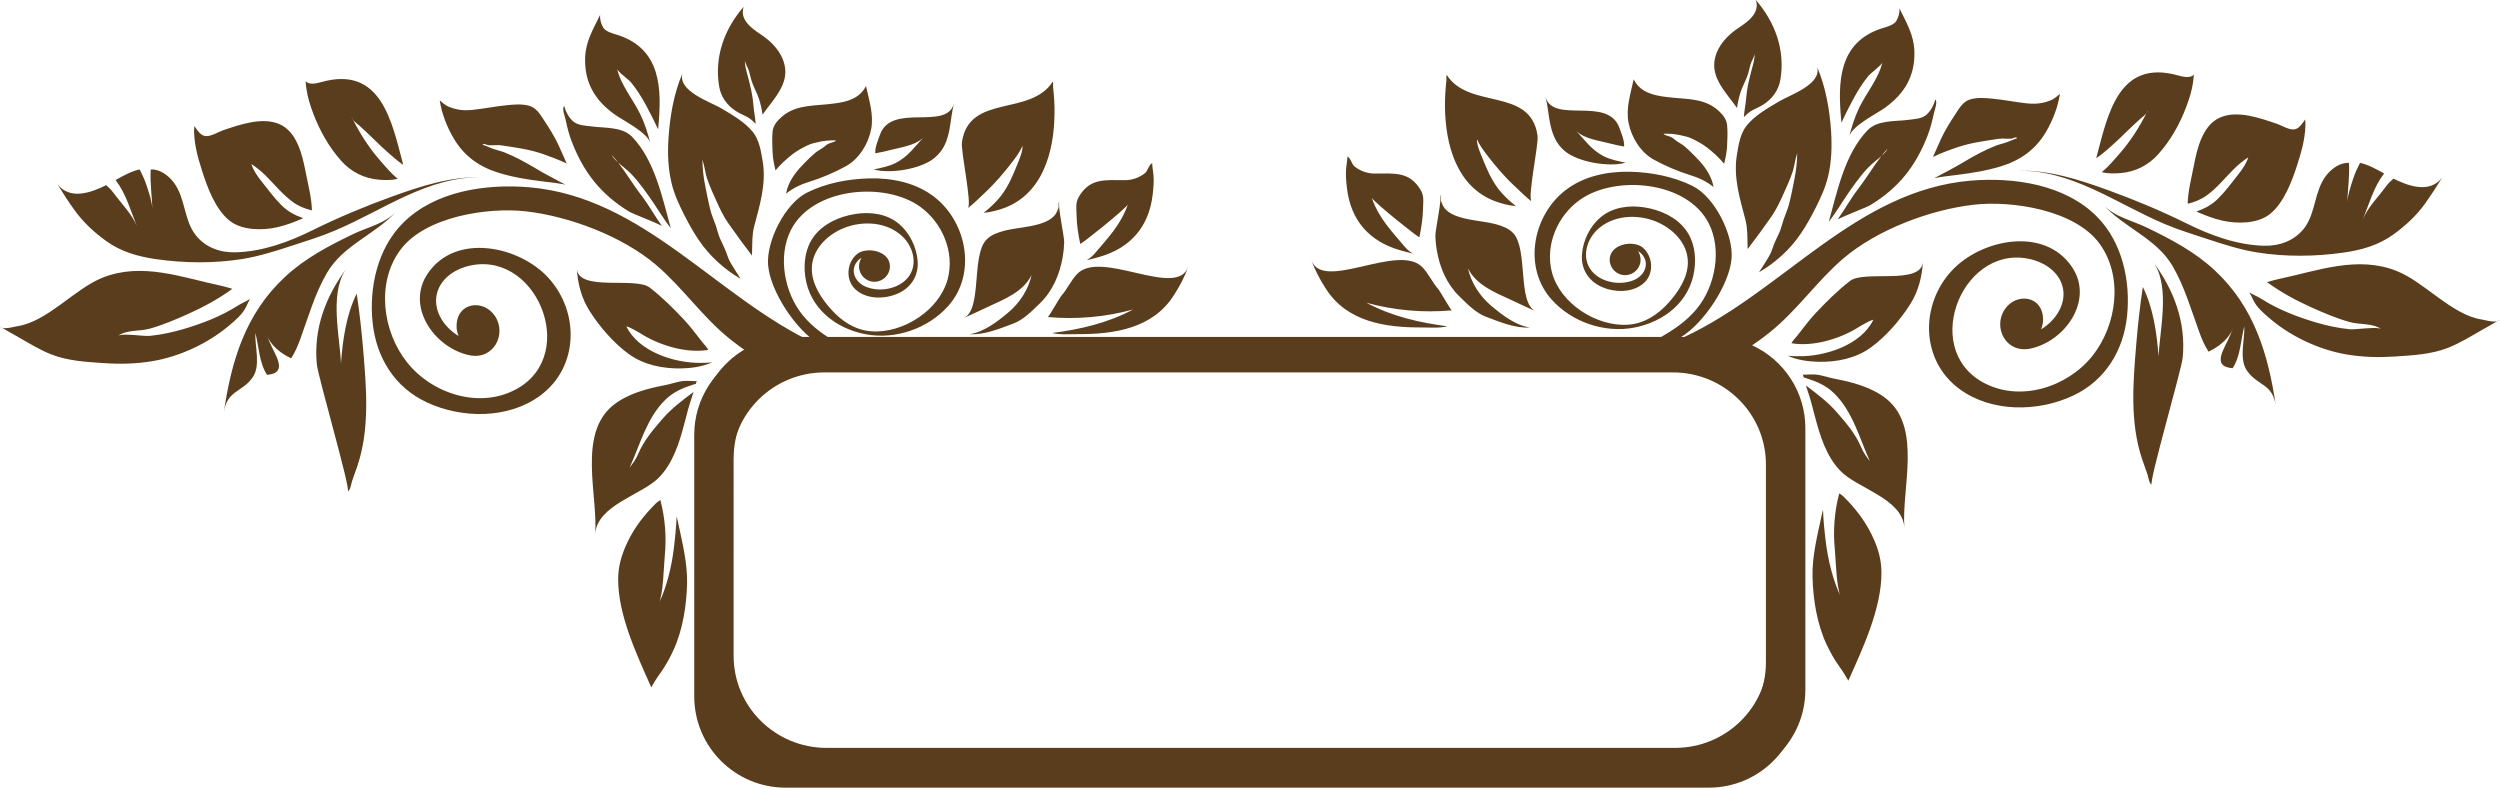 ﻿<svg xmlns="http://www.w3.org/2000/svg" width="377" height="119"><path d="M 102.92 11.07 c-1.31 3.02-1.9 6.52-2.11 9.75 c-.15 2.23-.07 4.52 .44 6.7 c .39 1.7 1.11 3.26 1.89 4.8 c 1.37 2.71 2.81 5.12 5.08 7.17 c 1.09 .99 2.21 1.84 3.48 2.55 c-.02-.04-.05-.07-.08-.11 c-.5-.76-.98-1.52-1.44-2.29 c-.31-.53-.47-1.05-.68-1.61 c-.25-.7-.61-1.36-.91-2.04 c-.28-.63-.42-1.29-.63-1.94 c-.26-.76-.6-1.48-.8-2.26 c-.34-1.32-.59-2.63-.85-3.96 c-.25-1.25-.37-2.53-.39-3.8 c .04 .27 .15 .53 .22 .81 c .17 .68 .26 1.39 .48 2.06 c .38 1.16 .9 2.25 1.39 3.36 c .52 1.16 1.09 2.37 1.82 3.41 c 1.16 1.65 2.34 3.28 3.57 4.87 c 0-.17 0-.35 .01-.53 c .05-1.32-.02-2.6 .32-3.88 c .85-3.21 1.84-6.41 1.29-9.76 c-.25-1.5-.51-3.25-1.49-4.47 c-1.24-1.53-3.19-2.63-4.86-3.62 C 107.02 15.33 102.16 13.72 102.92 11.07 z M 99.28 19.11 c .52-5.66 .46-11.72-6.15-13.84 c-.67-.21-1.79-.48-2.17-1.12 c-.33-.56-.52-1.26-.46-1.9 c-1.04 2.13-2.19 4-2.26 6.46 c-.12 3.67 1.42 6.34 4.34 8.47 c 1.32 .97 5.08 2.78 5.49 4.41 c-.37-1.49-.83-2.94-1.5-4.33 c-1.06-2.21-2.98-4.48-3.5-6.87 c .1 .46 1.69 1.55 2.1 2.05 c .9 1.1 1.66 2.33 2.33 3.58 c .61 1.15 1.2 2.3 1.74 3.48 C 99.25 19.37 99.26 19.24 99.28 19.11 z M 85.46 24.65 c-.41-.9-.79-1.81-1.21-2.71 c-.59-1.27-1.39-2.57-2.16-3.73 c-.63-.95-1.2-1.99-2.37-2.28 c-1.09-.27-2.13-.18-3.24-.07 c-1.71 .17-3.4 .51-5.11 .7 c-1.33 .15-2.39 .05-3.64-.44 c-.61-.24-.93-.59-1.42-.98 c .31 2 1.07 3.96 2.09 5.7 c 1.56 2.67 3.84 4.31 6.77 5.21 c 2.18 .68 4.44 1.04 6.7 1.31 c 1.13 .14 2.26 .26 3.38 .48 c-1.52-.81-3.05-1.59-4.53-2.48 c-1.54-.92-3.06-1.75-4.73-2.41 c-.6-.23-1.23-.34-1.83-.58 c-.46-.18-.9-.4-1.37-.53 c .06-.31 .66 .04 .88 .06 c .64 .05 1.28-.08 1.92 .02 c 2.05 .31 4.12 .58 6.1 1.24 C 82.91 23.59 84.21 24.07 85.46 24.65 z M 89.28 19.07 c-.98-.13-2.17-.11-2.94-.85 c-.63-.6-1.03-1.4-1.26-2.22 c-.41 .26 .14 1.69 .22 2.07 c .23 1.13 .54 2.32 .96 3.39 c 1.79 4.58 4.37 7.86 8.6 10.44 c .62 .38 3.23 1.31 4.95 2.16 c-1.07-1.47-1.93-3.08-3.03-4.51 c-1.25-1.62-2.31-3.42-3.57-5.04 c-.4-.36-.78-.77-.94-1.13 c .33 .36 .64 .74 .94 1.13 c .31 .28 .63 .54 .86 .72 c 1.54 1.22 2.61 2.73 3.75 4.31 c 1.15 1.6 2.12 3.33 3.34 4.88 l 0 0 c-1.3-4.67-2.42-10.24-5.85-13.8 C 93.81 19.09 91.2 19.33 89.28 19.07 z M 114.99 17.29 c 1.61-2.29 3.99-4.54 3.33-7.46 c-.46-2.04-1.95-3.56-3.65-4.68 c-1.39-.91-3.18-2.24-2.52-4.14 c-2.92 3.37-4.45 7.57-3.7 12.03 c .26 1.56 1.18 2.84 2.51 3.7 c .54 .35 1.12 .58 1.68 .88 c .51 .26 .92 .66 1.32 1.06 c-.06-.97-.28-1.88-.35-2.86 c-.11-1.47-.47-2.94-.85-4.36 c-.18-.67-.5-1.7-.41-2.4 c-.04 .49 .45 1.12 .58 1.59 c .17 .59 .28 1.17 .48 1.75 c .29 .84 .74 1.61 1.02 2.45 C 114.7 15.65 114.88 16.46 114.99 17.29 z M 177 44.55 c .88-1.37 1.65-2.78 2.18-4.32 c-1.68 4.89-13.17-2.68-16.75 1.09 c-.95 1-1.51 2.32-2.42 3.33 c-.19 .22-1.87 3.17-2 3.16 c 4.25 .4 8.77 0 12.89-1.15 c-3.86 2.06-7.93 2.99-12.24 3.56 c 1.29 .3 2.6 .16 3.91 .17 C 168.01 50.4 173.81 49.55 177 44.55 z M 271.46 105.01 V 65.58 c 0-7.6-6.16-13.77-13.77-13.77 H 126.45 c-2.03-1.16-3.89-2.43-5.41-4.29 c-2.75-3.36-3.8-8.87-1.76-12.86 c 3.26-6.38 14.13-7.33 19.46-3.5 c 3.35 2.41 5.25 6.83 4.18 10.9 c-1.24 4.72-6.76 8.26-11.53 7.9 c-2.44-.18-4.46-1.52-6.05-3.3 c-1.48-1.65-2.9-3.77-2.92-6.07 c-.02-2.9 2.28-5.17 4.81-6.19 c 2.86-1.16 6.49-.96 8.82 1.22 c 1.84 1.72 2.5 4.73 .52 6.61 c-1.54 1.47-4.2 1.82-6.12 .96 c-1.46-.66-2.3-2.34-1.21-3.73 c .21-.27 .45-.46 .7-.6 c-.25 .37-.4 .82-.4 1.3 c 0 1.29 1.04 2.33 2.33 2.33 c 1.29 0 2.33-1.04 2.33-2.33 c 0-2.37-3.57-3.01-4.98-1.83 c-1.53 1.27-1.76 3.87-.24 5.29 c 1.71 1.6 4.55 1.52 6.56 .58 c 1.93-.91 3-2.71 2.84-4.83 c-.15-2.08-1.19-4.23-2.78-5.58 c-1.84-1.57-4.36-1.89-6.69-1.51 c-2.3 .37-4.69 1.42-6.14 3.32 c-1.31 1.73-1.63 4-1.34 6.11 c .67 4.77 4.57 7.84 9.13 8.7 c 4.46 .84 9.36-.85 12.4-4.23 c 4.31-4.79 2.91-12.53-1.96-16.4 c-2.8-2.22-6.42-2.96-9.92-2.88 c-3.18 .08-6.5 .71-9.37 2.14 c-3.34 1.66-6.18 7.37-5.88 10.95 c .33 3.91 4.11 9.69 7.6 11.83 h-.46 c-14.93-6.95-25.91-22.12-43.2-23.58 c-6.52-.55-14.23 .57-19.04 5.43 c-3.82 3.85-5.09 9.71-4.54 14.98 c .55 5.25 3.3 9.75 8.16 12.02 c 5.29 2.48 12.33 2.54 17.15-1.04 c 5.8-4.3 5.91-12.59 1.18-17.75 c-4.39-4.79-14-6.84-18.19-.61 c-3.36 4.98 1.05 11.2 6.29 12.3 c 3.65 .76 5.69-3.17 3.86-5.91 c-1.74-2.61-5.8-2.11-5.79 1.57 c 0 .51 .12 1 .31 1.44 c-.29-.17-.57-.36-.81-.55 c-1.66-1.29-2.9-3.39-2.52-5.56 c .39-2.22 2.34-3.73 4.41-4.34 c 10.44-3.05 17.27 13.12 7.69 18.43 c-5.55 3.08-12.75 .77-16.54-4 c-3.69-4.63-4.69-11.96-1.05-16.92 c 3.74-5.11 13.29-6.5 18.96-5.86 c 6.56 .75 14.58 3.76 19.67 8.11 c 4 3.42 6.97 7.83 11.09 11.14 c .83 .66 1.72 1.33 2.66 1.95 c-4.74 2.18-8.03 6.96-8.03 12.51 v 39.43 c 0 7.6 6.16 13.77 13.77 13.77 h 139.24 C 265.29 118.78 271.46 112.61 271.46 105.01 z M 266.3 99.9 c 0 7.67-6.28 13.88-14.02 13.88 H 124.33 c-7.74 0-14.02-6.21-14.02-13.88 V 70.04 c 0-7.67 6.28-13.88 14.02-13.88 h 127.95 c 7.74 0 14.02 6.21 14.02 13.88 V 99.9 z M 131.37 19.48 c .42-2.2-.32-4.39-.78-6.52 c-1.11 2.29-3.74 2.56-6.02 2.78 c-2.49 .24-4.86 .21-6.8 1.98 c-.66 .6-1.19 1.26-1.27 2.17 c-.09 .98-.03 2.01 0 2.99 c .04 .96 .22 1.89 .45 2.82 c .75-.93 1.67-1.75 2.6-2.47 c .66-.51 1.44-.93 2.18-1.29 c .59-.29 1.12-.4 1.76-.54 c .85-.19 1.71-.26 2.6-.23 c-.15 .21-.5 .27-.73 .35 c-.42 .13-.66 .25-.99 .55 c-.43 .38-.96 .59-1.4 .95 c-.59 .49-1.13 1.03-1.67 1.58 c-1.04 1.05-2.03 2.25-2.52 3.67 c-.09 .27-.18 .61-.24 .93 c 1.08-.86 2.18-1.38 3.54-1.8 c 1.85-.57 3.78-1.4 5.47-2.33 C 129.54 23.98 130.95 21.69 131.37 19.48 z M 173.81 29.45 c .13-1.06 .23-2.15 .12-3.21 c-.06-.55-.17-1.09-.18-1.64 c-.54 .28-.61 1.12-1.1 1.52 c-.84 .67-1.92 1.05-2.99 1.05 c-2.98 0-5.33-.38-7.01 2.58 c-.49 .87-.32 1.79-.3 2.75 c .02 1.42 .25 2.87 .55 4.27 c .04 .17 6.69-5.13 7.17-5.93 c-1.04 3.05-2.98 5.01-5.02 7.43 c-.32 .38-.73 .68-1.15 .96 c .66-.15 1.32-.32 1.96-.51 C 170.43 37.39 173.23 34.24 173.81 29.45 z M 160.48 36.51 c .03-.78-1.06-5.75-.71-6.14 c-.27 .3-.05 .66-.16 1 c-.08 .27-.32 .79-.49 1.01 c-1.44 1.88-5.64 1.84-7.73 2.43 c-.98 .28-1.95 .6-2.66 1.36 c-2.29 2.45-.58 10.52-3.4 11.79 c 1.25-.56 2.49-1.14 3.72-1.72 c 2.41-1.12 5.31-2.25 6.52-4.8 c-.48 2.24-1.81 4.25-3.55 5.71 c-1.62 1.36-3.66 2.93-5.81 3.25 c 2.29 .12 4.52-.84 6.63-1.62 c 1.53-.57 2.87-1.97 4.03-3.09 c 1.88-1.83 2.95-4.36 3.39-6.94 C 160.39 38 160.46 37.25 160.48 36.51 z M 143.17 19.56 c .25-1.3 .35-2.67 .69-3.97 c-1.1 4.22-9.43-.19-11.17 4.75 c-.28 .81-.75 1.84-.7 2.78 c .75-.13 1.5-.29 2.26-.49 c 1.41-.37 3.67-.69 4.77-1.7 c .05-.05 .1-.09 .15-.12 c-1.3 1.41-2.25 2.79-4.01 3.72 c-1.06 .56-2.25 .77-3.4 1.03 c 2.51 .69 7.15-.06 9.17-1.75 C 142.36 22.62 142.87 21.14 143.17 19.56 z M 86.98 40.49 c .15 2.3 .69 4.45 1.94 6.42 c 1.5 2.37 3.65 4.85 5.93 6.5 c 2.24 1.62 5.13 2.2 7.86 2.15 c 1.55-.03 3.21-.26 4.66-.91 c-.54 .06-1.05 .06-1.65 .07 c-3.96 .07-9.44-1.68-11.26-5.5 c .47 .11 .81 .34 1.24 .55 c .44 .22 .83 .48 1.25 .73 c 2.74 1.65 6.68 2.81 9.86 2.26 c-.22-.44-.57-.74-.88-1.14 c-.91-1.14-1.76-2.33-2.76-3.39 c-1.63-1.73-3.32-3.42-5.2-4.87 C 95.78 41.69 87.21 44.05 86.98 40.49 z M 89.75 80.51 c .33-4.36 7.04-5.88 9.59-8.47 c 2.18-2.21 3.14-5.39 3.9-8.31 c .34-1.3 .64-2.52 1.08-3.79 c .09-.27 .18-.55 .27-.84 c-1.64 1.23-3.34 2.51-4.68 4.06 c-1.47 1.7-2.82 3.27-3.7 5.36 c-.3 .71-.81 1.4-1.27 2.01 c 1.6-3.5 2.58-7.51 5.42-10.27 c 1.22-1.18 2.59-1.76 4.18-2.26 c .13-.04 .26-.08 .4-.12 c .03-.12 .07-.25 .1-.37 c .06-.01 .12-.03 .19-.04 c-.7 .03-1.4-.07-2.09-.02 c-.96 .08-1.9 .45-2.84 .63 c-2.7 .51-5.69 1.29-7.87 3.06 C 87.09 65.5 90.19 74.75 89.75 80.51 z M 159.02 17.16 c .02-1.37-.06-2.72-.21-3.97 c-.04-.31 .05-.59-.05-.89 c-3.38 5.32-12.62 1.79-13.7 9.14 c-.2 1.34 1.56 9.37 .89 9.95 c .01-.01 .02-.01 .03-.02 c .92-.71 1.67-1.49 2.52-2.28 c 1.56-1.45 3.01-3.15 4.29-4.85 c .55-.73 1.04-1.41 1.4-2.24 c .06 .82-.47 2-.77 2.77 c-.66 1.65-1.35 3.31-2.46 4.75 c-.73 .95-1.66 1.81-2.64 2.58 c 1.03-.1 2.16-.38 3.11-.73 C 157.22 29.21 158.96 22.92 159.02 17.16 z M 94.34 82.38 c-.7 1.62-1.11 3.16-1.12 4.92 c-.04 5.43 2.83 11.48 4.99 16.35 c .37-.65 .79-1.35 1.25-1.98 c .8-1.11 1.51-2.34 2.08-3.59 c 1.42-3.1 1.99-6.71 2.07-10.09 c .07-3.12-.74-6.26-1.38-9.3 c-.06-.28-.14-.55-.2-.82 c-.06 1.67-.23 3.34-.43 4.94 c-.33 2.64-1.06 5.77-2.25 8.15 c .68-1.37 .73-5.38 .9-7.14 c .27-2.79 .06-5.7-.67-8.42 c-.51 .29-.88 .71-1.29 1.14 C 96.63 78.29 95.3 80.16 94.34 82.38 z M 29.47 35.4 c-1.79-2.34-1.49-5.58-3.31-7.94 c-.82-1.05-2.09-1.98-3.43-1.91 c-.13 1.94 .18 4.04 .26 6.05 c-.1-1.32-.44-2.27-.9-3.67 c-.26-.82-.64-1.62-1.04-2.38 c-1.28 .29-2.47 .95-3.62 1.6 c 1.61 2.12 2.22 4.5 3.2 6.93 c-.74-1.82-2.36-3.41-3.51-4.99 c-.32-.44-.71-.82-1.11-1.17 c-2.31 1.17-5.48 2.26-7.34-.14 c .78 1.29 1.59 2.54 2.46 3.76 c 1.37 1.93 3.01 3.46 4.93 4.84 c 2.23 1.6 4.78 2.31 7.47 2.7 c 4.24 .61 8.78 .66 13.01-.02 c 2.57-.42 5.05-1.21 7.52-2.02 c 2.15-.7 4.31-1.37 6.4-2.25 c 7.35-3.08 14.09-8.29 22.43-8.05 c-4.84-.18-9.42 1.32-13.91 2.95 c-4.08 1.48-7.96 3.11-11.85 5.03 c-3.61 1.79-7.59 3.24-11.65 3.33 C 33.16 38.11 30.91 37.29 29.47 35.4 z M 33.74 62.26 c .51-3.47 2.69-3.01 4.34-5.32 c 1.28-1.79 .33-4.68 .43-6.74 c .53 2.05 .57 4.52 1.76 6.33 c 3.35-.28 1.14-3.06 .4-4.92 c-.15-.38-.33-.76-.48-1.14 c .62 1.62 2.17 2.86 3.72 3.56 c .57-.89 .99-1.85 1.35-2.84 c 1.24-3.39 2.23-6.95 4.07-10.08 c 2.47-4.21 7.37-5.79 10.53-9.32 c-1.72 1.92-4.35 2.43-6.59 3.5 c-3.71 1.79-7.31 3.67-10.34 6.51 C 36.98 47.36 34.89 54.44 33.74 62.26 z M 15.45 41.88 c-4.22 1.69-8.32 6.64-12.84 7.31 c-.47 .07-1.63 .44-2.27 .24 c .71 .46 1.46 .85 2.19 1.27 c 1.72 .98 3.42 2.05 5.27 2.77 c 2.5 .97 5.24 1.11 7.88 1.29 c 2.46 .17 4.89 .11 7.32-.3 c 4.08-.69 8.3-2.64 11.48-5.31 c 1-.85 2.09-1.73 2.66-2.94 c .18-.39 .35-.78 .59-1.11 c-.65 .36-1.34 .65-1.97 1.05 c-2.42 1.55-5.38 2.68-8.14 3.49 c-1.65 .48-3.33 .84-5.04 1.01 c-.58 .06-2.08-.14-3.28-.18 c-.69-.02-1.27 .01-1.51 .17 c 1.41-.96 3.24-.64 4.8-1.08 c 1.96-.55 4.01-1.42 5.74-2.2 c 2.34-1.05 4.64-2.29 6.71-3.81 c-.56-.16-1.12-.33-1.7-.46 C 27.46 41.85 21.41 39.49 15.45 41.88 z M 0 49.22 c .08 .1 .2 .16 .34 .21 C .23 49.36 .11 49.29 0 49.22 z M 46.12 26.08 c-.5-2.58-1.29-6.2-3.98-7.36 c-2.61-1.13-6 .08-8.54 .94 c-.78 .27-1.98 1.08-2.84 .81 c-.64-.19-1.09-.97-1.47-1.47 c-.15 2.31 .49 4.6 1.19 6.78 c .8 2.52 2.01 5.82 4.17 7.52 c 1.86 1.46 4.9 1.47 7.1 .98 c 1.36-.3 2.68-.81 3.98-1.38 c-1.29-.45-2.35-1.01-3.33-2 c-1.14-1.15-2.08-2.45-3.08-3.71 c-.57-.72-1.14-1.57-1.42-2.47 c .79 .53 1.46 1.07 2.17 1.77 c 1.36 1.35 2.6 2.91 4.17 4.03 c .86 .61 1.81 .97 2.8 1.21 C 46.99 29.83 46.48 27.93 46.12 26.08 z M 47.86 31.9 L 47.86 31.9 l .1-.05 C 47.92 31.87 47.89 31.89 47.86 31.9 z M 52.31 40.41 c-3.17 4.22-5.06 9.17-4.53 14.53 c .19 1.92 5.15 18.9 4.67 19.17 c .41-.23 .5-1.14 .64-1.56 c .26-.77 .55-1.53 .81-2.3 c 1.87-5.59 1.36-11.6 .88-17.36 c-.24-2.85-.56-5.8-.99-8.61 c-1.57 3.15-2.12 7.02-2.37 10.5 c-.17-3.95-1.71-10.25 .6-13.95 C 52.11 40.68 52.21 40.54 52.31 40.41 z M 60.19 24.42 c .2 .16 .41 .3 .62 .44 c-1.7-6.36-3.26-15.08-12.4-12.47 c-.84 .24-1.88 .4-2.33-.15 c .04 .39 .07 .79 .13 1.18 c .18 1.28 .58 2.5 1.03 3.71 c .98 2.59 2.36 5.04 4.21 7.12 c 1.5 1.68 3.46 2.67 5.71 2.85 c .64 .05 1.91 .13 2.81-.15 c-1.07-.86-1.93-1.93-2.83-2.96 c-1.52-1.75-2.84-3.83-3.9-5.92 c-.11-.14-.2-.29-.24-.46 c .07 .15 .16 .31 .24 .46 c .25 .33 .63 .6 .92 .85 c 1.17 1.02 2.27 2.17 3.41 3.23 C 58.42 22.93 59.29 23.71 60.19 24.42 z" style="fill:#5A3D1C"/><path d="M 268.27 15.3 c-1.67 .99-3.62 2.09-4.86 3.62 c-.99 1.22-1.25 2.97-1.49 4.47 c-.55 3.35 .45 6.55 1.29 9.76 c .34 1.29 .28 2.56 .32 3.88 c .01 .18 .01 .36 .01 .53 c 1.23-1.59 2.41-3.22 3.57-4.87 c .73-1.04 1.3-2.25 1.82-3.41 c .5-1.11 1.01-2.21 1.39-3.36 c .22-.67 .32-1.38 .48-2.06 c .07-.28 .18-.54 .22-.81 c-.02 1.27-.14 2.55-.39 3.8 c-.26 1.33-.51 2.64-.85 3.96 c-.2 .78-.54 1.5-.8 2.26 c-.22 .65-.36 1.31-.63 1.94 c-.3 .68-.66 1.34-.91 2.04 c-.2 .56-.36 1.08-.68 1.61 c-.46 .78-.94 1.54-1.44 2.29 c-.02 .04-.05 .07-.08 .11 c 1.27-.71 2.38-1.56 3.48-2.55 c 2.27-2.05 3.71-4.46 5.08-7.17 c .78-1.55 1.5-3.11 1.89-4.8 c .51-2.19 .58-4.47 .44-6.7 c-.21-3.23-.81-6.73-2.11-9.75 C 274.77 12.72 269.92 14.32 268.27 15.3 z M 277.69 18.5 c .54-1.18 1.12-2.33 1.74-3.48 c .67-1.25 1.43-2.48 2.33-3.58 c .41-.49 2-1.59 2.1-2.05 c-.52 2.39-2.44 4.66-3.5 6.87 c-.67 1.39-1.12 2.84-1.5 4.33 c .41-1.63 4.17-3.44 5.49-4.41 c 2.92-2.14 4.46-4.8 4.34-8.47 c-.08-2.45-1.22-4.33-2.26-6.46 c .07 .64-.13 1.34-.46 1.9 c-.38 .64-1.5 .91-2.17 1.12 c-6.61 2.12-6.66 8.19-6.15 13.84 C 277.67 18.24 277.68 18.37 277.69 18.5 z M 295.26 22.18 c 1.98-.66 4.05-.93 6.1-1.24 c .64-.1 1.28 .02 1.92-.02 c .22-.02 .82-.38 .88-.06 c-.48 .14-.91 .35-1.37 .53 c-.6 .24-1.24 .35-1.83 .58 c-1.67 .66-3.19 1.49-4.73 2.41 c-1.48 .89-3.01 1.67-4.53 2.48 c 1.12-.22 2.25-.34 3.38-.48 c 2.26-.28 4.52-.64 6.7-1.31 c 2.93-.91 5.21-2.54 6.77-5.21 c 1.02-1.74 1.78-3.7 2.09-5.7 c-.49 .38-.81 .74-1.42 .98 c-1.24 .49-2.31 .58-3.64 .44 c-1.71-.19-3.4-.54-5.11-.7 c-1.11-.11-2.15-.2-3.24 .07 c-1.17 .29-1.74 1.32-2.37 2.28 c-.77 1.16-1.58 2.47-2.16 3.73 c-.42 .9-.79 1.81-1.21 2.71 C 292.72 23.07 294.03 22.59 295.26 22.18 z M 281.63 19.64 c-3.43 3.56-4.55 9.13-5.85 13.8 l 0 0 c 1.22-1.55 2.19-3.28 3.33-4.88 c 1.14-1.59 2.21-3.09 3.75-4.31 c .23-.18 .55-.44 .86-.72 c .3-.39 .61-.77 .94-1.13 c-.16 .36-.54 .77-.94 1.13 c-1.26 1.62-2.32 3.42-3.57 5.04 c-1.11 1.43-1.96 3.04-3.03 4.51 c 1.72-.85 4.33-1.78 4.95-2.16 c 4.23-2.58 6.82-5.85 8.6-10.44 c .42-1.07 .73-2.27 .96-3.39 c .08-.38 .62-1.81 .21-2.07 c-.23 .83-.63 1.62-1.26 2.22 c-.77 .73-1.96 .71-2.94 .85 C 285.73 18.33 283.13 18.09 281.63 19.64 z M 262.5 13.84 c .28-.84 .73-1.61 1.02-2.45 c .2-.58 .31-1.16 .48-1.75 c .13-.47 .62-1.11 .58-1.59 c .09 .7-.23 1.73-.41 2.4 c-.38 1.42-.74 2.89-.85 4.36 c-.07 .98-.29 1.89-.35 2.86 c .4-.4 .81-.8 1.32-1.06 c .56-.29 1.15-.53 1.68-.88 c 1.32-.86 2.24-2.14 2.51-3.7 c .75-4.46-.78-8.66-3.7-12.03 c .65 1.91-1.13 3.23-2.52 4.14 c-1.7 1.12-3.19 2.64-3.65 4.68 c-.66 2.92 1.72 5.18 3.33 7.46 C 262.06 15.46 262.23 14.65 262.5 13.84 z M 214.37 49.38 c 1.31 0 2.62 .13 3.91-.17 c-4.31-.57-8.38-1.5-12.24-3.56 c 4.12 1.15 8.64 1.55 12.89 1.15 c-.13 .01-1.8-2.94-2-3.16 c-.92-1.02-1.47-2.33-2.42-3.33 c-3.59-3.77-15.08 3.8-16.75-1.09 c .53 1.54 1.3 2.95 2.18 4.32 C 203.13 48.55 208.93 49.4 214.37 49.38 z M 119.24 117.78 h 139.24 c 7.6 0 13.77-6.16 13.77-13.77 V 64.58 c 0-5.55-3.29-10.34-8.03-12.51 c .94-.62 1.83-1.28 2.66-1.95 c 4.12-3.31 7.1-7.72 11.09-11.14 c 5.09-4.35 13.11-7.36 19.67-8.11 c 5.67-.65 15.22 .75 18.96 5.86 c 3.63 4.96 2.63 12.29-1.05 16.92 c-3.79 4.76-10.99 7.07-16.54 4 c-9.58-5.31-2.76-21.48 7.69-18.43 c 2.06 .6 4.02 2.12 4.41 4.34 c .38 2.16-.86 4.26-2.52 5.56 c-.24 .19-.51 .37-.81 .55 c .2-.44 .31-.93 .32-1.44 c 0-3.68-4.05-4.18-5.79-1.57 c-1.83 2.74 .21 6.67 3.86 5.91 c 5.24-1.09 9.65-7.31 6.29-12.3 c-4.19-6.23-13.81-4.18-18.19 .61 c-4.73 5.16-4.62 13.45 1.18 17.75 c 4.82 3.58 11.86 3.52 17.15 1.04 c 4.86-2.27 7.61-6.77 8.16-12.02 c .55-5.27-.72-11.13-4.54-14.98 c-4.81-4.85-12.52-5.98-19.04-5.43 c-17.29 1.47-28.28 16.64-43.2 23.58 h-.46 c 3.48-2.14 7.27-7.92 7.6-11.83 c .3-3.58-2.53-9.29-5.88-10.95 c-2.87-1.42-6.19-2.06-9.37-2.14 c-3.5-.08-7.13 .66-9.92 2.88 c-4.87 3.87-6.27 11.6-1.96 16.4 c 3.04 3.38 7.93 5.07 12.4 4.23 c 4.56-.86 8.46-3.93 9.12-8.7 c .3-2.11-.02-4.38-1.34-6.11 c-1.44-1.9-3.83-2.95-6.14-3.32 c-2.33-.38-4.84-.06-6.69 1.51 c-1.6 1.36-2.63 3.5-2.78 5.58 c-.16 2.13 .92 3.92 2.84 4.83 c 2 .95 4.85 1.02 6.56-.58 c 1.52-1.42 1.29-4.02-.24-5.29 c-1.42-1.18-4.98-.54-4.98 1.83 c 0 1.29 1.04 2.33 2.33 2.33 c 1.29 0 2.33-1.04 2.33-2.33 c 0-.48-.15-.93-.4-1.3 c .25 .14 .49 .33 .7 .6 c 1.09 1.39 .25 3.07-1.21 3.73 c-1.92 .86-4.58 .51-6.12-.96 c-1.97-1.88-1.32-4.89 .52-6.61 c 2.33-2.18 5.96-2.38 8.82-1.22 c 2.54 1.03 4.84 3.3 4.82 6.19 c-.02 2.3-1.44 4.42-2.92 6.07 c-1.6 1.78-3.62 3.12-6.05 3.3 c-4.77 .35-10.29-3.19-11.53-7.9 c-1.07-4.07 .82-8.49 4.18-10.9 c 5.34-3.83 16.2-2.89 19.46 3.5 c 2.04 3.99 .99 9.5-1.76 12.86 c-1.52 1.86-3.38 3.12-5.41 4.29 H 119.24 c-7.6 0-13.77 6.16-13.77 13.77 v 39.43 C 105.48 111.61 111.64 117.78 119.24 117.78 z M 110.64 69.04 c 0-7.67 6.28-13.88 14.02-13.88 H 252.6 c 7.74 0 14.02 6.21 14.02 13.88 V 98.9 c 0 7.67-6.28 13.88-14.02 13.88 H 124.65 c-7.74 0-14.02-6.21-14.02-13.88 V 69.04 z M 249.39 24.07 c 1.69 .93 3.62 1.76 5.47 2.33 c 1.36 .42 2.46 .94 3.54 1.8 c-.06-.33-.14-.66-.24-.93 c-.49-1.42-1.47-2.62-2.52-3.67 c-.54-.54-1.08-1.09-1.67-1.58 c-.43-.36-.97-.57-1.39-.95 c-.33-.29-.57-.42-.99-.55 c-.23-.07-.59-.14-.73-.35 c .88-.04 1.75 .04 2.6 .23 c .64 .14 1.17 .25 1.76 .54 c .75 .37 1.52 .79 2.18 1.29 c .93 .72 1.84 1.54 2.6 2.47 c .23-.92 .41-1.86 .45-2.82 c .04-.98 .1-2.01 0-2.99 c-.09-.91-.62-1.57-1.27-2.17 c-1.94-1.78-4.31-1.75-6.8-1.98 c-2.28-.22-4.92-.49-6.02-2.78 c-.46 2.13-1.2 4.33-.78 6.52 C 245.99 20.69 247.4 22.98 249.39 24.07 z M 211.08 37.72 c .65 .19 1.3 .36 1.96 .51 c-.43-.27-.83-.58-1.15-.96 c-2.04-2.42-3.98-4.38-5.02-7.43 c .48 .79 7.13 6.1 7.17 5.93 c .3-1.4 .52-2.86 .55-4.27 c .02-.96 .19-1.88-.3-2.75 c-1.68-2.95-4.03-2.57-7.01-2.58 c-1.07 0-2.15-.38-2.99-1.05 c-.5-.4-.57-1.24-1.1-1.52 c-.01 .55-.12 1.09-.18 1.64 c-.11 1.07-.01 2.15 .12 3.21 C 203.71 33.24 206.5 36.39 211.08 37.72 z M 216.67 37.74 c .43 2.59 1.51 5.11 3.39 6.94 c 1.15 1.12 2.5 2.52 4.03 3.09 c 2.11 .78 4.33 1.75 6.63 1.62 c-2.15-.31-4.18-1.88-5.81-3.25 c-1.74-1.46-3.06-3.47-3.55-5.71 c 1.21 2.55 4.1 3.68 6.52 4.8 c 1.24 .58 2.47 1.16 3.72 1.72 c-2.82-1.26-1.12-9.33-3.4-11.79 c-.71-.76-1.68-1.08-2.66-1.36 c-2.08-.59-6.28-.56-7.72-2.43 c-.17-.22-.41-.74-.49-1.01 c-.11-.34 .11-.71-.16-1 c .35 .39-.74 5.36-.71 6.14 C 216.47 36.25 216.54 37 216.67 37.74 z M 235.98 22.79 c 2.03 1.68 6.66 2.44 9.17 1.75 c-1.15-.26-2.34-.46-3.4-1.03 c-1.75-.93-2.71-2.32-4.01-3.72 c .05 .04 .1 .08 .15 .12 c 1.11 1.01 3.37 1.34 4.78 1.7 c .75 .2 1.5 .36 2.25 .49 c .05-.94-.41-1.97-.7-2.78 c-1.74-4.94-10.07-.52-11.17-4.75 c .34 1.31 .44 2.67 .69 3.97 C 234.07 20.14 234.58 21.62 235.98 22.79 z M 278.99 42.36 c-1.88 1.45-3.57 3.14-5.2 4.87 c-1 1.06-1.85 2.25-2.76 3.39 c-.32 .4-.66 .7-.88 1.14 c 3.19 .55 7.13-.61 9.86-2.26 c .42-.25 .8-.51 1.25-.73 c .43-.21 .77-.45 1.24-.55 c-1.83 3.82-7.3 5.56-11.26 5.5 c-.59-.01-1.11-.01-1.65-.07 c 1.44 .65 3.11 .88 4.66 .91 c 2.73 .06 5.61-.52 7.86-2.15 c 2.28-1.65 4.42-4.13 5.93-6.5 c 1.25-1.97 1.79-4.12 1.94-6.42 C 289.72 43.05 281.15 40.69 278.99 42.36 z M 284.5 60.17 c-2.18-1.77-5.17-2.55-7.87-3.06 c-.95-.18-1.88-.55-2.84-.63 c-.69-.05-1.39 .04-2.09 .02 c .06 .01 .12 .03 .19 .04 c .03 .12 .07 .25 .1 .37 c .13 .04 .26 .08 .39 .12 c 1.58 .5 2.96 1.08 4.18 2.26 c 2.84 2.76 3.83 6.77 5.42 10.27 c-.46-.61-.97-1.3-1.27-2.01 c-.87-2.09-2.23-3.67-3.7-5.36 c-1.34-1.55-3.04-2.83-4.68-4.06 c .09 .28 .18 .57 .27 .84 c .44 1.27 .74 2.49 1.08 3.79 c .77 2.92 1.72 6.1 3.91 8.31 c 2.55 2.59 9.26 4.11 9.59 8.47 C 286.74 73.75 289.85 64.5 284.5 60.17 z M 225.5 30.36 c .94 .35 2.07 .63 3.11 .73 c-.98-.77-1.91-1.63-2.64-2.58 c-1.11-1.44-1.8-3.1-2.46-4.75 c-.31-.76-.84-1.94-.78-2.77 c .36 .84 .85 1.52 1.4 2.24 c 1.28 1.7 2.73 3.4 4.29 4.85 c .85 .79 1.6 1.57 2.52 2.28 c .01 .01 .02 .01 .03 .02 c-.67-.57 1.09-8.61 .89-9.95 c-1.08-7.36-10.32-3.83-13.7-9.14 c-.1 .3-.01 .58-.05 .89 c-.14 1.25-.22 2.59-.21 3.97 C 217.98 21.92 219.71 28.21 225.5 30.36 z M 278.65 75.54 c-.41-.43-.78-.85-1.29-1.14 c-.73 2.71-.95 5.62-.67 8.42 c .17 1.75 .22 5.77 .9 7.14 c-1.18-2.38-1.91-5.51-2.25-8.15 c-.2-1.59-.37-3.27-.43-4.94 c-.07 .27-.14 .54-.2 .82 c-.64 3.04-1.46 6.18-1.38 9.3 c .08 3.38 .65 6.99 2.07 10.09 c .57 1.25 1.28 2.48 2.08 3.59 c .46 .63 .88 1.32 1.25 1.98 c 2.16-4.86 5.03-10.91 4.99-16.35 c-.01-1.76-.42-3.31-1.12-4.92 C 281.63 79.16 280.3 77.29 278.65 75.54 z M 341.46 37.06 c-4.06-.09-8.05-1.55-11.65-3.33 c-3.89-1.92-7.77-3.55-11.85-5.03 c-4.49-1.63-9.07-3.13-13.91-2.95 c 8.34-.24 15.08 4.96 22.43 8.05 c 2.08 .88 4.25 1.54 6.4 2.25 c 2.47 .81 4.95 1.61 7.52 2.02 c 4.23 .68 8.77 .63 13.01 .02 c 2.69-.38 5.24-1.1 7.47-2.7 c 1.92-1.38 3.56-2.91 4.93-4.84 c .87-1.23 1.68-2.48 2.46-3.76 c-1.87 2.4-5.03 1.31-7.34 .14 c-.41 .35-.79 .73-1.11 1.17 c-1.15 1.57-2.77 3.17-3.51 4.99 c .99-2.42 1.6-4.8 3.21-6.93 c-1.16-.65-2.34-1.31-3.62-1.6 c-.4 .76-.77 1.56-1.04 2.38 c-.45 1.41-.8 2.35-.9 3.67 c .08-2.01 .39-4.1 .26-6.05 c-1.34-.07-2.62 .86-3.43 1.91 c-1.83 2.36-1.53 5.6-3.31 7.94 C 346.02 36.29 343.77 37.11 341.46 37.06 z M 334.02 40.8 c-3.03-2.83-6.63-4.72-10.34-6.51 c-2.23-1.08-4.87-1.58-6.59-3.5 c 3.16 3.53 8.06 5.11 10.53 9.32 c 1.83 3.13 2.83 6.7 4.07 10.08 c .36 .99 .79 1.95 1.35 2.84 c 1.54-.71 3.1-1.95 3.72-3.56 c-.15 .38-.33 .76-.48 1.14 c-.74 1.87-2.95 4.65 .4 4.92 c 1.19-1.8 1.23-4.27 1.76-6.33 c .09 2.06-.85 4.95 .43 6.74 c 1.65 2.31 3.83 1.85 4.34 5.32 C 342.05 53.44 339.96 46.36 334.02 40.8 z M 343.57 42.09 c-.57 .12-1.14 .29-1.7 .46 c 2.08 1.52 4.37 2.76 6.71 3.81 c 1.73 .78 3.79 1.66 5.74 2.2 c 1.57 .44 3.39 .12 4.8 1.08 c-.24-.17-.82-.2-1.51-.17 c-1.19 .04-2.7 .24-3.28 .18 c-1.71-.17-3.39-.53-5.04-1.01 c-2.75-.81-5.71-1.94-8.14-3.49 c-.63-.4-1.32-.69-1.97-1.05 c .24 .34 .41 .72 .59 1.11 c .57 1.21 1.66 2.09 2.66 2.94 c 3.17 2.67 7.39 4.62 11.48 5.31 c 2.43 .41 4.86 .46 7.32 .3 c 2.64-.18 5.39-.32 7.88-1.29 c 1.85-.72 3.55-1.79 5.27-2.77 c .73-.42 1.48-.81 2.18-1.27 c-.65 .2-1.81-.17-2.27-.24 c-4.52-.67-8.62-5.62-12.84-7.31 C 355.52 38.49 349.47 40.85 343.57 42.09 z M 376.6 48.43 c .14-.04 .26-.1 .34-.21 C 376.82 48.29 376.71 48.35 376.6 48.43 z M 329.9 30.73 c .99-.24 1.95-.61 2.8-1.21 c 1.58-1.11 2.81-2.68 4.17-4.03 c .71-.7 1.37-1.24 2.17-1.77 c-.28 .9-.85 1.75-1.42 2.47 c-1 1.27-1.94 2.57-3.08 3.71 c-.98 .99-2.05 1.55-3.33 2 c 1.29 .57 2.62 1.08 3.97 1.38 c 2.2 .49 5.24 .48 7.1-.98 c 2.15-1.7 3.36-5.01 4.17-7.52 c .7-2.18 1.33-4.47 1.19-6.78 c-.38 .5-.83 1.28-1.47 1.47 c-.86 .26-2.06-.55-2.84-.81 c-2.54-.86-5.92-2.08-8.54-.94 c-2.69 1.17-3.48 4.78-3.98 7.36 C 330.45 26.93 329.95 28.83 329.9 30.73 z M 328.98 30.86 l .09 .05 h 0 C 329.04 30.89 329.01 30.87 328.98 30.86 z M 324.91 39.82 c 2.32 3.7 .77 10.01 .6 13.95 c-.25-3.48-.8-7.35-2.37-10.5 c-.43 2.81-.75 5.76-.99 8.61 c-.48 5.76-.99 11.77 .88 17.36 c .26 .77 .55 1.53 .81 2.3 c .14 .42 .23 1.34 .64 1.56 c-.49-.27 4.48-17.25 4.67-19.17 c .53-5.36-1.36-10.31-4.53-14.53 C 324.73 39.54 324.82 39.68 324.91 39.82 z M 319.35 21.15 c 1.14-1.06 2.23-2.21 3.41-3.23 c .29-.25 .67-.52 .92-.85 c .08-.15 .17-.31 .24-.46 c-.04 .17-.13 .32-.24 .46 c-1.06 2.09-2.38 4.17-3.9 5.92 c-.9 1.03-1.76 2.1-2.83 2.96 c .9 .28 2.17 .2 2.81 .15 c 2.25-.18 4.21-1.17 5.71-2.85 c 1.85-2.07 3.24-4.53 4.21-7.12 c .46-1.21 .85-2.43 1.03-3.71 c .06-.39 .08-.78 .13-1.18 c-.46 .55-1.49 .39-2.33 .15 c-9.14-2.61-10.7 6.1-12.4 12.47 c .21-.14 .42-.28 .62-.44 C 317.64 22.71 318.51 21.93 319.35 21.15 z" style="fill:#5A3D1C"/></svg>